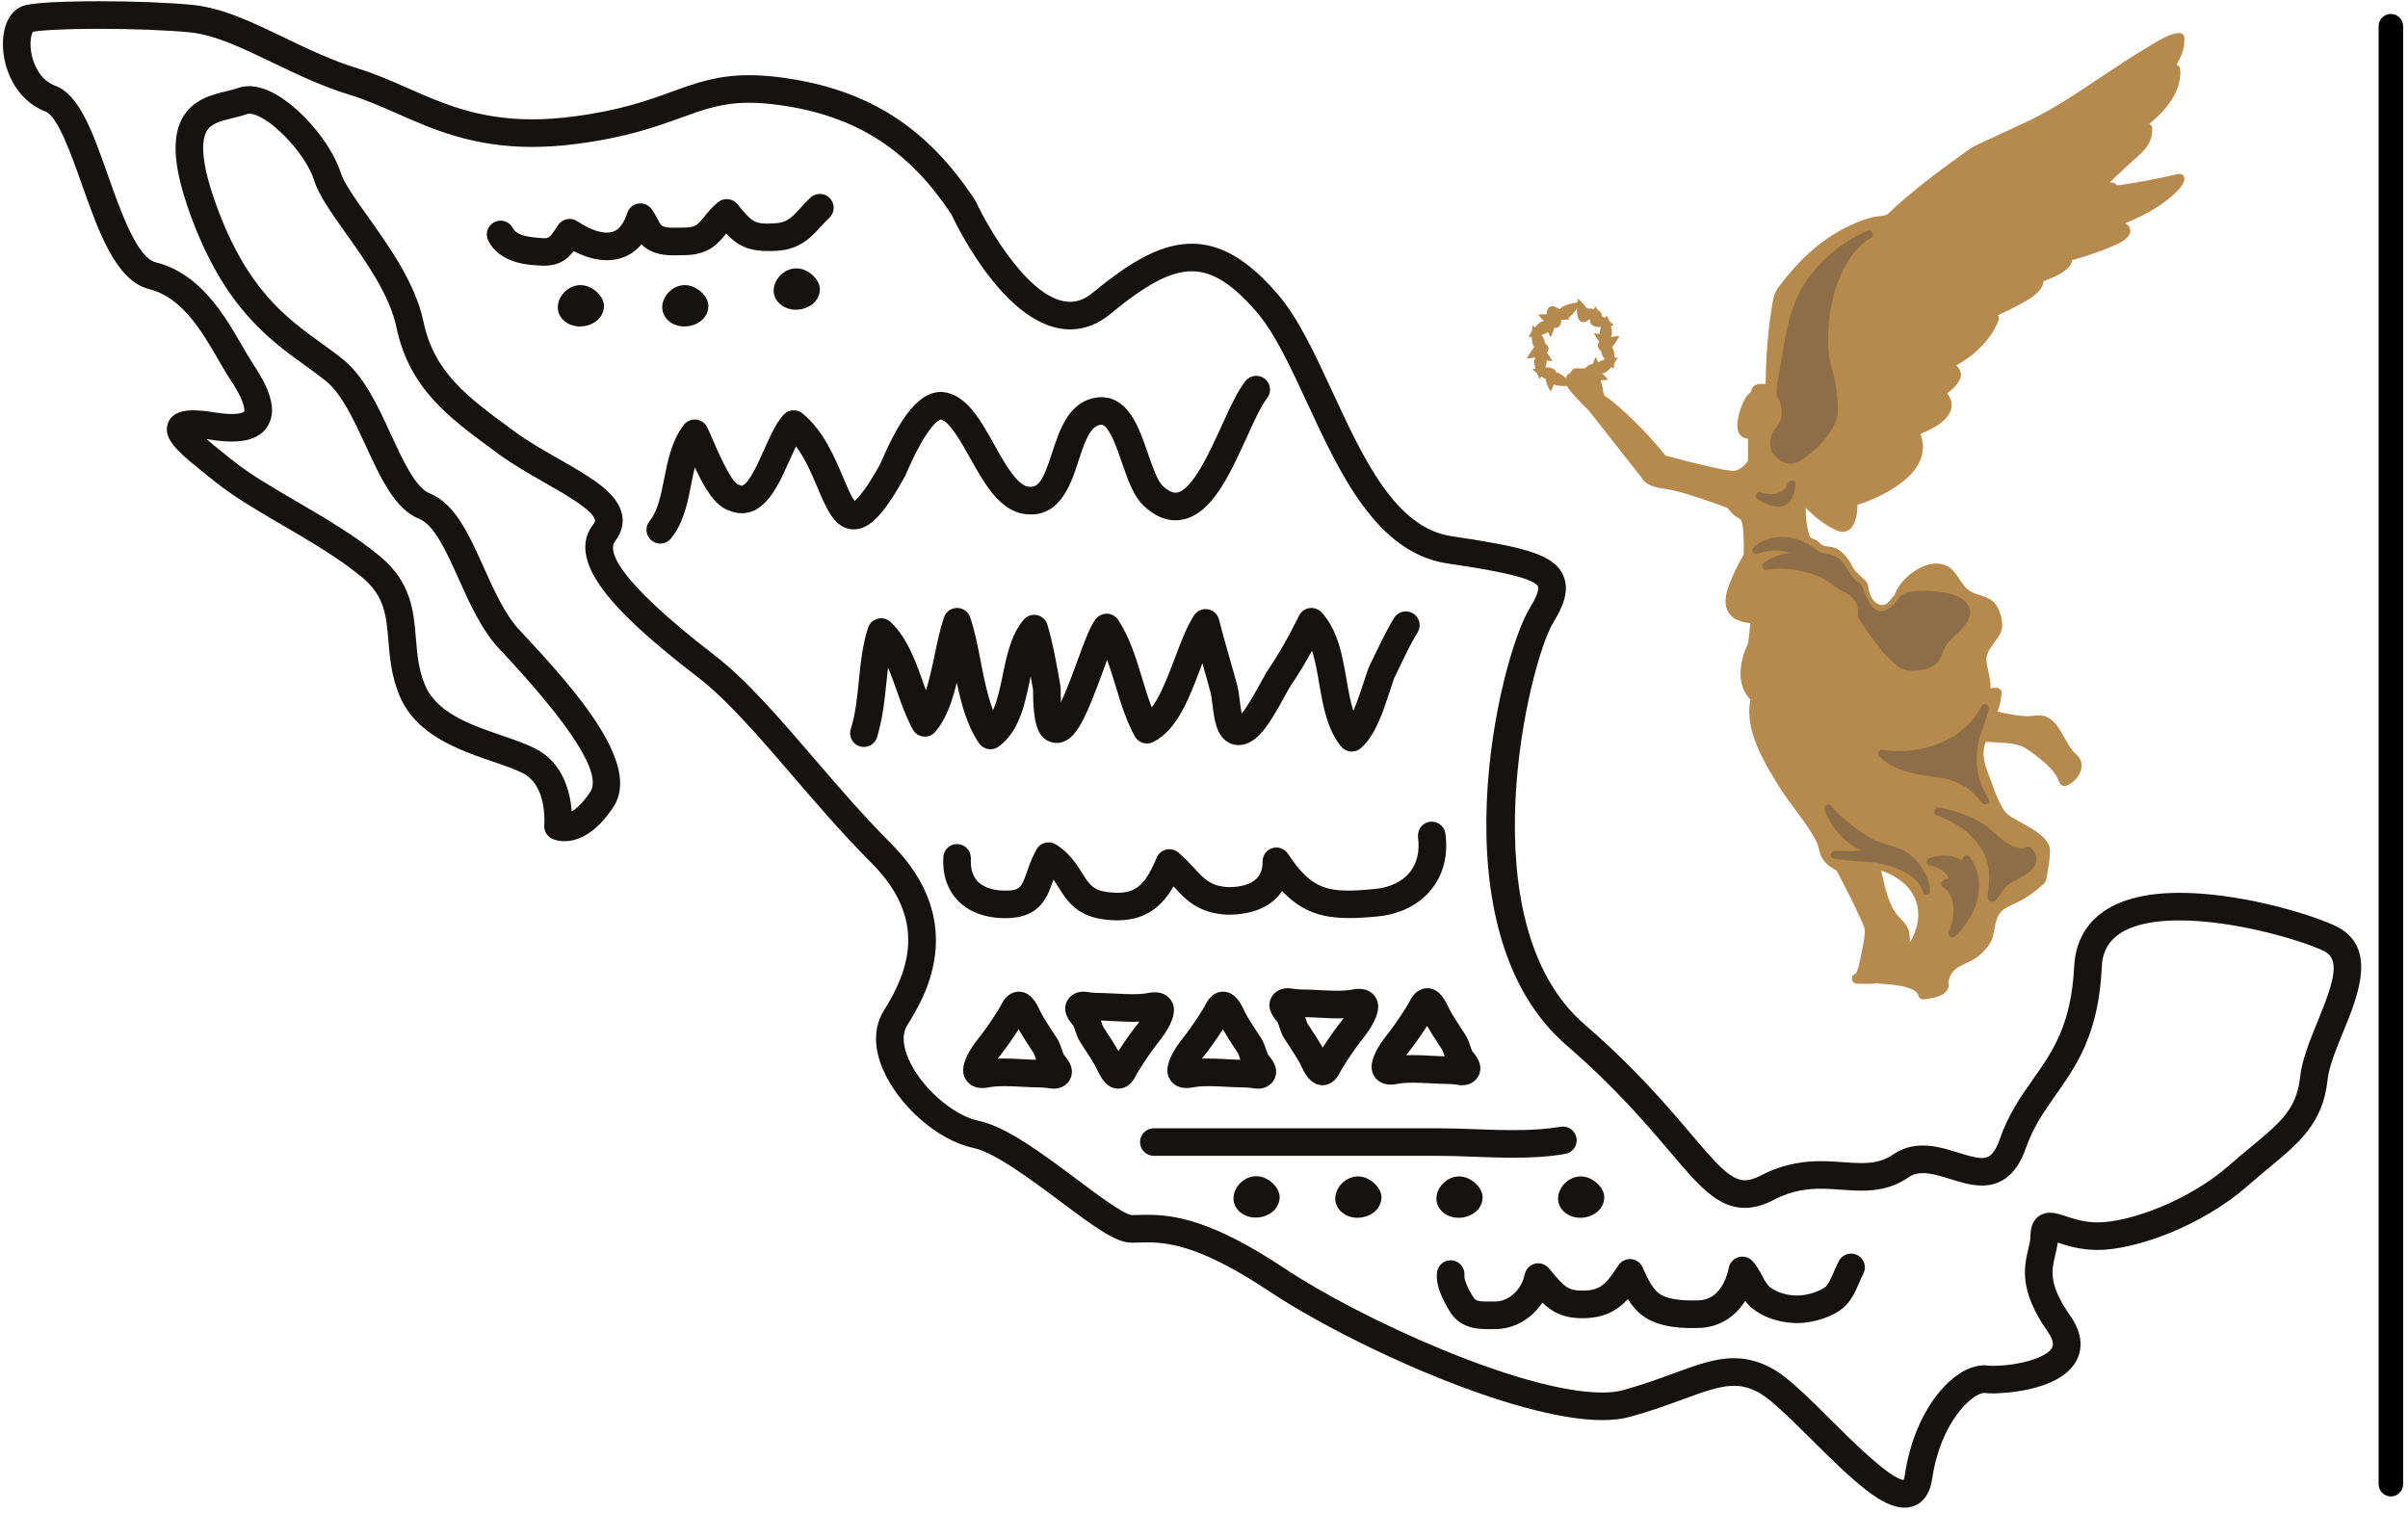 <svg xmlns="http://www.w3.org/2000/svg" xmlns:xlink="http://www.w3.org/1999/xlink" width="490" zoomAndPan="magnify" viewBox="0 0 367.5 231" height="308" preserveAspectRatio="xMidYMid meet" version="1.0"><defs><clipPath id="ccdad6cc85"><path d="M 0 0.184 L 361 0.184 L 361 230.121 L 0 230.121 Z M 0 0.184 " clip-rule="nonzero"/></clipPath><clipPath id="9ac94ebadf"><path d="M 239 5.027 L 333.383 5.027 L 333.383 152.547 L 239 152.547 Z M 239 5.027 " clip-rule="nonzero"/></clipPath><clipPath id="52cdd3bce9"><path d="M 233.027 56 L 238 56 L 238 59 L 233.027 59 Z M 233.027 56 " clip-rule="nonzero"/></clipPath><clipPath id="292e753715"><path d="M 233.027 52 L 237 52 L 237 55 L 233.027 55 Z M 233.027 52 " clip-rule="nonzero"/></clipPath><clipPath id="443d59a7dc"><path d="M 233.027 49 L 237 49 L 237 52 L 233.027 52 Z M 233.027 49 " clip-rule="nonzero"/></clipPath><clipPath id="3b75322918"><path d="M 233.027 49 L 236 49 L 236 54 L 233.027 54 Z M 233.027 49 " clip-rule="nonzero"/></clipPath><clipPath id="d4275b404b"><path d="M 363.016 2 L 366.758 2 L 366.758 229 L 363.016 229 Z M 363.016 2 " clip-rule="nonzero"/></clipPath></defs><g clip-path="url(#ccdad6cc85)"><path fill="#161211" d="M 353.703 155.93 C 352.523 158.801 351.309 161.773 351.031 164.398 C 350.512 169.273 348.055 171.309 343.594 175.008 C 342.547 175.871 341.426 176.801 340.242 177.848 C 334.121 183.238 325.043 186.578 320.141 186.578 C 318.109 186.578 316.539 186.055 315.281 185.641 C 314.359 185.336 313.629 185.098 312.863 185.098 C 312.367 185.098 309.879 185.266 309.879 188.684 C 309.879 189.273 309.727 189.918 309.547 190.664 C 308.922 193.297 308.062 196.902 312.484 203.215 C 313.242 204.297 313.48 205.129 313.188 205.688 C 312.336 207.328 307.773 208.469 304.219 208.469 C 303.867 208.469 303.562 208.453 303.324 208.426 C 303.148 208.41 302.969 208.398 302.789 208.398 C 298.137 208.398 292.176 215.109 290.715 225.098 C 290.652 225.52 290.57 225.77 290.512 225.902 C 288.398 225.645 282.777 220.059 279.387 216.691 C 276.141 213.457 273.07 210.406 270.801 209.074 C 268.777 207.887 266.758 207.309 264.625 207.309 C 261.723 207.309 258.945 208.332 255.434 209.621 C 253.211 210.438 250.691 211.363 247.676 212.195 C 246.82 212.43 245.762 212.551 244.523 212.551 C 232.309 212.551 207.645 201.32 196.035 193.594 C 185.223 186.391 179.406 185.422 175.141 185.422 C 174.641 185.422 174.176 185.43 173.73 185.445 C 173.363 185.453 173.012 185.465 172.699 185.465 C 171.484 185.348 167.34 182.25 164.312 179.984 C 159.039 176.039 153.586 171.965 149.344 171.07 C 145.375 170.234 140.461 165.875 138.617 161.543 C 138.004 160.102 137.48 158.055 138.469 156.477 C 140.871 152.633 148.195 140.934 135.945 128.703 C 131.82 124.578 127.945 120.07 124.199 115.711 C 118.941 109.594 113.973 103.812 109.059 100.02 C 93.457 87.977 92.848 83.945 93.875 82.609 C 95.109 81.008 95.133 79.508 94.938 78.531 C 94.262 75.168 90.07 72.781 85.223 70.016 C 82.941 68.715 80.582 67.371 78.629 65.934 L 77.863 65.371 C 71.367 60.602 66.238 56.832 64.617 49.059 C 63.41 43.273 59.398 37.633 56.172 33.098 C 54.262 30.414 52.457 27.879 51.969 26.289 C 50.406 21.223 43.395 13.152 38.039 13.152 C 37.414 13.152 36.816 13.254 36.262 13.453 C 35.785 13.629 35.184 13.77 34.547 13.926 C 32.359 14.449 29.367 15.168 27.789 18.105 C 26.133 21.184 26.539 25.855 29.07 32.809 C 34.188 46.863 41.039 51.797 46.543 55.766 C 47.676 56.582 48.746 57.355 49.738 58.152 C 52.172 60.133 54.039 64.18 55.848 68.09 C 58.133 73.047 60.297 77.73 63.996 79.207 C 66.297 80.125 68.164 84.281 69.973 88.301 C 71.707 92.168 73.508 96.168 76.211 99.055 L 76.34 99.188 C 87.285 110.848 91.906 118.145 90.082 120.879 C 88.93 122.602 87.957 123.438 87.254 123.836 C 87.035 120.973 85.977 116.398 81.656 114.238 C 80.141 113.484 78.363 112.871 76.48 112.227 C 71.883 110.645 66.672 108.852 64.867 104.57 C 63.863 102.191 63.676 99.895 63.477 97.469 C 63.129 93.246 62.77 88.883 57.973 84.895 C 54.23 81.777 49.625 79.086 45.172 76.484 C 41.555 74.367 38.137 72.375 35.703 70.426 L 34.766 69.68 C 33.773 68.895 32.523 67.898 31.496 67.012 C 31.719 67.043 31.953 67.078 32.199 67.117 C 33.379 67.305 34.453 67.398 35.383 67.398 C 38.18 67.398 40.059 66.535 40.973 64.828 C 42.141 62.652 41.43 59.762 38.734 55.727 C 38.18 54.891 37.582 53.859 36.949 52.77 C 34.262 48.117 30.574 41.742 23.777 40.043 C 20.918 39.328 18.449 32.348 16.465 26.734 C 14.137 20.156 12.125 14.473 8.441 13.09 C 5.918 12.148 5.086 9.504 4.848 8.414 C 4.441 6.562 4.777 5.227 5.023 4.855 C 6.18 4.621 9.66 4.395 15.113 4.395 C 20.309 4.395 25.625 4.605 28.988 4.938 C 32.805 5.32 37.012 7.344 41.469 9.492 C 45.203 11.289 49.066 13.148 53.41 14.484 C 55.863 15.238 58.156 16.25 60.582 17.32 C 65.996 19.715 72.137 22.426 81.207 22.426 C 83.375 22.426 85.672 22.27 88.027 21.961 C 95.672 20.965 100.285 19.293 103.992 17.945 C 107.48 16.684 110.23 15.684 114.328 15.684 C 115.746 15.684 117.266 15.801 118.969 16.039 C 130.562 17.645 138.66 22.801 145.211 32.75 C 146.328 35.121 153.852 50.277 163.316 50.277 C 165.516 50.277 167.605 49.473 169.527 47.871 C 174.988 43.344 178.688 41.41 181.887 41.41 C 185.031 41.41 188.086 43.328 191.789 47.625 C 194.566 50.852 196.965 56.039 199.508 61.527 C 204.465 72.242 210.086 84.379 220.871 85.996 C 225.777 86.734 233.992 87.965 234.723 89.523 C 234.801 89.691 234.938 90.414 233.469 92.812 C 228.738 100.543 218.828 142.043 239.074 159.547 C 246.516 165.977 251.316 171.629 254.82 175.758 C 259.219 180.941 262.125 184.363 266.285 184.363 C 267.684 184.363 269.133 183.965 270.707 183.141 C 273.594 181.637 276.07 181.441 277.902 181.441 C 278.961 181.441 280.02 181.52 281.035 181.59 C 282.035 181.664 283.07 181.734 284.094 181.734 C 286.059 181.734 288.656 181.504 291.312 179.68 C 291.934 179.25 292.617 179.055 293.453 179.055 C 294.715 179.055 296.184 179.512 297.613 179.953 C 299.191 180.445 300.828 180.957 302.457 180.957 C 305.605 180.957 307.855 179.055 309.16 175.301 C 310.297 172.016 311.965 169.648 313.73 167.141 C 316.941 162.578 320.266 157.855 320.766 147.691 C 320.848 145.91 321.113 140.488 332.664 140.488 C 340.602 140.488 350.375 143.219 354.484 145.066 C 357.156 146.27 356.441 149.254 353.703 155.93 Z M 356.215 141.227 C 351.641 139.172 341.312 136.277 332.664 136.277 C 319.121 136.277 316.758 143.301 316.555 147.488 C 316.113 156.434 313.281 160.461 310.281 164.719 C 308.426 167.355 306.508 170.078 305.176 173.922 C 304.199 176.746 303.109 176.746 302.457 176.746 C 301.469 176.746 300.203 176.352 298.863 175.934 C 297.219 175.422 295.355 174.844 293.453 174.844 C 291.77 174.844 290.246 175.301 288.926 176.211 C 287.562 177.145 286.16 177.527 284.094 177.527 C 283.223 177.527 282.305 177.461 281.336 177.395 C 280.238 177.316 279.113 177.234 277.902 177.234 C 275.77 177.234 272.504 177.461 268.762 179.41 C 267.797 179.91 266.988 180.152 266.285 180.152 C 264.074 180.152 261.805 177.477 258.035 173.039 C 254.441 168.805 249.52 163.008 241.836 156.363 C 223.789 140.766 233.34 101.102 237.062 95.008 C 238.434 92.777 239.672 90.168 238.539 87.742 C 237.016 84.48 232.176 83.438 221.492 81.836 C 212.957 80.555 208.066 69.984 203.332 59.762 C 200.664 53.996 198.145 48.551 194.984 44.883 C 190.469 39.641 186.309 37.199 181.887 37.199 C 177.617 37.199 173.117 39.426 166.836 44.633 C 165.672 45.602 164.523 46.07 163.316 46.07 C 157.363 46.07 150.941 35.07 148.969 30.832 L 148.82 30.57 C 141.527 19.434 132.5 13.664 119.551 11.867 C 117.648 11.605 115.941 11.477 114.328 11.477 C 109.488 11.477 106.277 12.641 102.555 13.992 C 98.859 15.332 94.668 16.852 87.484 17.789 C 85.309 18.07 83.195 18.215 81.207 18.215 C 73.027 18.215 67.566 15.805 62.285 13.473 C 59.855 12.398 57.34 11.289 54.648 10.461 C 50.609 9.219 46.891 7.43 43.297 5.699 C 38.5 3.391 33.965 1.207 29.406 0.75 C 25.859 0.398 20.52 0.188 15.113 0.188 C 12.473 0.188 6.09 0.246 3.855 0.805 C 1.891 1.293 0.621 3.277 0.461 6.105 C 0.227 10.238 2.383 15.32 6.961 17.031 C 8.805 17.723 10.934 23.742 12.488 28.137 C 15.051 35.379 17.699 42.863 22.758 44.125 C 27.816 45.391 30.859 50.648 33.301 54.875 C 33.969 56.027 34.598 57.113 35.227 58.062 C 37.664 61.711 37.266 62.832 37.262 62.836 C 37.258 62.844 36.902 63.191 35.383 63.191 C 34.676 63.191 33.828 63.113 32.867 62.961 C 31.449 62.734 30.324 62.625 29.426 62.625 C 27.367 62.625 26.086 63.301 25.621 64.629 C 24.754 67.098 27.379 69.188 32.137 72.973 L 33.07 73.715 C 35.742 75.852 39.289 77.922 43.043 80.117 C 47.348 82.633 51.801 85.234 55.273 88.129 C 58.715 90.988 58.961 94 59.277 97.812 C 59.484 100.34 59.719 103.203 60.984 106.207 C 63.52 112.219 69.945 114.43 75.109 116.207 C 76.855 116.805 78.508 117.371 79.773 118.004 C 83.578 119.906 83.07 125.859 83.066 125.91 C 82.977 126.781 83.438 127.609 84.219 128 C 84.895 128.34 89.129 129.891 93.586 123.215 C 97.836 116.848 88.5 105.988 79.414 96.309 L 79.289 96.176 C 77.062 93.805 75.41 90.129 73.816 86.578 C 71.57 81.578 69.445 76.852 65.562 75.297 C 63.422 74.445 61.516 70.316 59.672 66.328 C 57.664 61.977 55.59 57.484 52.395 54.887 C 51.312 54.012 50.191 53.207 49.012 52.352 C 43.711 48.531 37.703 44.207 33.031 31.371 C 30.496 24.41 30.801 21.398 31.5 20.098 C 32.141 18.906 33.449 18.52 35.531 18.016 C 36.254 17.844 37.004 17.664 37.699 17.41 C 37.793 17.379 37.906 17.359 38.039 17.359 C 40.82 17.359 46.652 23.348 47.938 27.523 C 48.629 29.762 50.531 32.438 52.734 35.539 C 55.734 39.75 59.465 44.992 60.492 49.918 C 62.441 59.27 68.43 63.668 75.367 68.762 L 76.129 69.324 C 78.281 70.906 80.746 72.312 83.133 73.672 C 86.246 75.445 90.508 77.875 90.805 79.363 C 90.82 79.434 90.859 79.625 90.535 80.043 C 85.863 86.105 95.441 94.828 106.484 103.352 C 111.059 106.883 115.887 112.504 121 118.453 C 124.801 122.875 128.727 127.441 132.965 131.676 C 141.719 140.422 138.594 148.332 134.895 154.246 C 133.352 156.711 133.297 159.805 134.738 163.191 C 137.133 168.805 143.164 174.074 148.477 175.191 C 151.805 175.891 157.34 180.031 161.785 183.355 C 167.34 187.508 170.348 189.672 172.672 189.672 C 173.051 189.672 173.438 189.664 173.848 189.652 C 174.254 189.641 174.684 189.629 175.141 189.629 C 178.773 189.629 183.82 190.516 193.703 197.094 C 206.031 205.305 231.332 216.758 244.523 216.758 C 246.141 216.758 247.578 216.59 248.797 216.25 C 251.98 215.375 254.59 214.414 256.887 213.57 C 260.008 212.426 262.473 211.52 264.625 211.52 C 266.008 211.52 267.289 211.895 268.664 212.703 C 270.473 213.766 273.496 216.77 276.414 219.672 C 282.953 226.172 287.176 230.121 290.656 230.121 C 291.734 230.121 294.305 229.688 294.887 225.703 C 296.148 217.066 300.996 212.613 302.855 212.613 C 303.246 212.656 303.703 212.68 304.219 212.68 C 304.629 212.68 314.328 212.617 316.926 207.633 C 317.664 206.215 318.094 203.879 315.934 200.801 C 312.598 196.039 313.109 193.902 313.648 191.641 C 313.801 191.008 313.953 190.359 314.035 189.664 C 315.418 190.121 317.48 190.785 320.141 190.785 C 325.934 190.785 336.082 187.125 343.031 181 C 344.18 179.988 345.27 179.086 346.285 178.246 C 350.887 174.434 354.531 171.418 355.223 164.836 C 355.434 162.809 356.535 160.125 357.602 157.527 C 359.895 151.941 363.031 144.293 356.215 141.227 " fill-opacity="1" fill-rule="nonzero"/></g><path fill="#161211" d="M 138.078 72.762 L 138.172 72.57 C 138.258 72.371 138.34 72.195 138.422 72.008 C 141.559 64.863 143.27 64.113 143.566 64.035 C 144.887 64.285 146.652 67.406 147.969 69.762 L 148.031 69.875 C 150.105 73.582 152.25 77.414 155.711 78.336 L 155.84 78.367 C 161.617 79.523 163.402 74.035 164.578 70.406 C 165.258 68.32 165.953 66.18 167 65.281 C 167.168 65.141 167.344 65.02 167.531 64.945 C 168.055 64.75 168.258 64.848 168.344 64.887 L 168.426 64.945 C 169.48 65.57 170.477 68.438 171.203 70.559 C 172.094 73.152 172.934 75.598 174.465 77.125 C 176.402 78.973 178.422 79.707 180.465 79.312 C 184.949 78.445 187.66 72.488 190.285 66.73 C 191.406 64.258 192.469 61.93 193.379 60.766 C 194.102 59.852 193.941 58.531 193.027 57.812 C 192.109 57.094 190.785 57.254 190.066 58.168 C 189.629 58.727 189.207 59.398 188.781 60.16 C 188.023 61.523 187.273 63.172 186.445 64.988 C 184.68 68.863 182.016 74.727 179.664 75.18 C 179.035 75.305 178.266 74.93 177.41 74.117 C 176.605 73.309 175.852 71.125 175.188 69.191 C 174.547 67.32 173.879 65.426 172.961 63.883 C 172.227 62.652 171.336 61.641 170.141 61.078 C 169.273 60.668 167.859 60.324 166.008 61.023 C 163.613 61.977 162.355 64.203 161.438 66.594 C 161.117 67.426 160.84 68.281 160.57 69.105 C 159.109 73.613 158.41 74.559 156.738 74.254 C 155.211 73.797 153.652 71.262 152.238 68.758 C 152.059 68.445 151.887 68.133 151.715 67.82 C 149.586 64.016 147.387 60.082 143.762 59.824 L 143.609 59.82 C 139.625 59.82 136.688 65.363 134.34 70.816 C 133.789 71.809 133.305 72.629 132.875 73.312 C 131.566 75.391 130.801 76.168 130.422 76.453 C 130.082 76.012 129.648 75.102 129.238 74.168 C 129.039 73.719 128.848 73.266 128.676 72.855 C 127.324 69.668 125.648 65.699 122.469 63.098 C 121.594 62.383 120.309 62.484 119.559 63.328 C 118.398 64.633 117.52 66.605 116.59 68.691 C 115.699 70.691 114.352 73.719 113.301 74.113 C 113.25 74.133 113.152 74.168 112.887 74.043 C 112.789 74 112.73 73.977 112.629 73.945 C 111.484 73.395 109.457 68.688 108.793 67.141 C 108.445 66.336 108.148 65.652 107.918 65.191 C 107.59 64.539 106.949 64.102 106.223 64.035 C 105.5 63.977 104.785 64.289 104.348 64.867 C 102.488 67.344 101.906 70.305 101.344 73.168 C 100.852 75.652 100.391 77.996 99.133 79.531 C 98.395 80.434 98.531 81.758 99.43 82.492 C 99.824 82.812 100.293 82.973 100.762 82.973 C 101.375 82.973 101.98 82.707 102.395 82.199 C 102.914 81.566 103.328 80.887 103.676 80.18 C 104.629 78.25 105.062 76.09 105.477 73.977 C 105.656 73.07 105.832 72.18 106.043 71.332 C 107.582 74.641 109.164 77.219 111.254 77.926 C 111.531 78.043 111.809 78.133 112.09 78.199 C 113.004 78.422 113.918 78.379 114.785 78.051 C 115.281 77.867 115.727 77.578 116.148 77.246 C 118.023 75.777 119.254 73.062 120.441 70.402 C 120.785 69.629 121.137 68.844 121.484 68.137 C 122.895 70.004 123.887 72.355 124.793 74.496 C 124.883 74.715 124.977 74.934 125.07 75.148 C 126.355 78.164 127.578 80.66 130.125 80.797 C 132.586 80.902 134.762 78.754 138.078 72.762 " fill-opacity="1" fill-rule="nonzero"/><path fill="#161211" d="M 160.723 134.41 L 160.777 134.258 C 161.051 134.641 161.305 135.043 161.57 135.469 C 162.824 137.488 164.391 139.996 169.039 140.398 C 169.551 140.449 170.039 140.477 170.508 140.477 C 174.969 140.477 177.418 138.227 179.094 135.289 L 179.176 135.379 C 180.988 137.348 182.859 139.383 187.309 139.617 L 187.422 139.617 C 191.297 139.617 194.152 138.32 195.668 135.996 C 199.555 140.113 203.586 140.539 210.273 139.875 C 213.699 139.547 216.617 138.07 218.488 135.711 C 220.309 133.418 221.035 130.488 220.59 127.234 C 220.434 126.082 219.371 125.277 218.219 125.434 C 217.129 125.582 216.359 126.539 216.406 127.617 L 216.414 127.801 C 216.699 129.895 216.273 131.723 215.188 133.098 C 214.035 134.547 212.148 135.465 209.863 135.684 C 202.582 136.414 200.258 135.852 196.551 130.297 C 196.035 129.523 195.074 129.18 194.188 129.449 C 193.297 129.719 192.691 130.535 192.691 131.465 C 192.691 132.438 192.691 135.391 187.477 135.41 C 184.785 135.254 183.84 134.227 182.277 132.531 C 181.594 131.785 180.816 130.945 179.816 130.109 C 179.301 129.684 178.609 129.527 177.961 129.684 C 177.309 129.844 176.773 130.305 176.516 130.926 C 174.676 135.387 173.098 136.57 169.43 136.207 C 166.852 135.984 166.246 135.012 165.145 133.246 C 164.555 132.297 163.852 131.184 162.762 130.152 C 162.301 129.711 161.773 129.281 161.145 128.891 C 160.66 128.586 160.07 128.492 159.516 128.633 C 158.957 128.773 158.484 129.133 158.199 129.633 C 158.055 129.883 157.93 130.137 157.805 130.383 C 157.344 131.32 157.027 132.215 156.746 133.023 C 155.922 135.379 155.727 135.938 153.445 135.938 C 152.121 135.938 150.309 135.688 149.191 134.508 C 148.434 133.707 148.09 132.547 148.172 131.055 L 148.164 130.84 C 148.113 129.773 147.273 128.898 146.184 128.836 C 145.031 128.77 144.031 129.66 143.965 130.82 C 143.816 133.473 144.566 135.75 146.129 137.398 C 147.828 139.195 150.359 140.145 153.445 140.145 C 158.719 140.145 159.828 136.965 160.723 134.41 " fill-opacity="1" fill-rule="nonzero"/><path fill="#161211" d="M 225.016 176.562 C 226.984 176.633 228.988 176.707 230.984 176.707 C 233.656 176.707 236.316 176.574 238.883 176.129 C 240.031 175.93 240.797 174.84 240.598 173.695 C 240.398 172.547 239.309 171.785 238.16 171.98 C 234.109 172.684 229.562 172.52 225.168 172.355 C 223.309 172.285 221.387 172.215 219.555 172.215 L 176.094 172.215 C 174.934 172.215 173.988 173.156 173.988 174.316 C 173.988 175.48 174.934 176.422 176.094 176.422 L 219.555 176.422 C 221.309 176.422 223.109 176.488 225.016 176.562 " fill-opacity="1" fill-rule="nonzero"/><path fill="#161211" d="M 193.32 179.945 C 189.797 178.09 186.293 182.961 189.531 185.219 C 191.629 186.684 195.305 185.477 195.301 182.676 L 195.301 182.637 C 195.258 181.516 194.262 180.445 193.32 179.945 " fill-opacity="1" fill-rule="nonzero"/><path fill="#161211" d="M 208.855 179.98 C 205.332 178.121 201.824 182.992 205.066 185.25 C 207.16 186.715 210.836 185.508 210.836 182.707 L 210.836 182.668 C 210.793 181.547 209.797 180.473 208.855 179.98 " fill-opacity="1" fill-rule="nonzero"/><path fill="#161211" d="M 220.5 185.25 C 222.598 186.715 226.277 185.508 226.273 182.707 L 226.273 182.668 C 226.23 181.547 225.234 180.473 224.293 179.98 C 220.77 178.121 217.262 182.992 220.5 185.25 " fill-opacity="1" fill-rule="nonzero"/><path fill="#161211" d="M 239.07 185.25 C 241.168 186.715 244.844 185.508 244.84 182.707 L 244.84 182.668 C 244.801 181.547 243.801 180.473 242.859 179.98 C 239.34 178.121 235.832 182.992 239.07 185.25 " fill-opacity="1" fill-rule="nonzero"/><path fill="#161211" d="M 103.902 38.957 C 104.18 38.949 104.453 38.938 104.789 38.938 C 108.266 38.816 109.66 37.086 110.777 35.699 L 110.832 35.629 C 112.785 37.707 114.488 38.527 118.707 38.273 C 122.141 38.012 123.793 36.203 125.25 34.609 C 125.668 34.156 126.094 33.684 126.574 33.238 C 127.422 32.441 127.461 31.105 126.664 30.262 C 125.867 29.414 124.531 29.371 123.684 30.172 C 123.09 30.73 122.586 31.281 122.137 31.773 L 121.957 31.969 C 120.793 33.238 120.066 33.949 118.418 34.074 C 115.816 34.23 115.141 34.113 113.805 32.652 C 113.445 32.258 113.039 31.766 112.531 31.152 C 112.172 30.723 111.66 30.449 111.102 30.398 C 110.539 30.348 109.988 30.52 109.555 30.879 C 108.641 31.641 108.004 32.426 107.496 33.059 L 107.391 33.188 C 106.523 34.262 106.133 34.68 104.715 34.73 C 104.414 34.73 104.102 34.738 103.781 34.746 C 102.793 34.777 101.562 34.812 101.051 34.453 L 100.961 34.391 C 100.848 34.316 100.68 34.043 100.523 33.762 C 100.434 33.602 100.348 33.438 100.281 33.305 C 100.016 32.801 99.746 32.273 99.355 31.805 C 98.859 31.211 98.082 30.938 97.324 31.086 C 96.566 31.238 95.953 31.789 95.723 32.527 C 95.508 33.223 95.234 33.781 94.926 34.23 C 94.543 34.789 94.102 35.184 93.586 35.363 C 92.609 35.699 91.199 35.445 89.648 34.676 C 89.148 34.426 88.637 34.129 88.117 33.773 C 87.16 33.129 85.855 33.371 85.199 34.328 L 84.809 34.902 L 84.684 35.09 C 83.777 36.426 83.707 36.438 82.328 36.312 C 80.742 36.215 79.672 35.973 79 35.562 C 78.668 35.363 78.43 35.129 78.285 34.84 C 77.766 33.801 76.496 33.379 75.457 33.898 C 74.418 34.418 73.996 35.684 74.516 36.723 C 76.23 40.148 80.469 40.414 82.004 40.508 C 82.34 40.539 82.66 40.555 82.957 40.555 C 85.398 40.555 86.598 39.57 87.547 38.332 C 90.242 39.727 92.832 40.086 94.977 39.332 C 95.871 39.023 96.938 38.426 97.902 37.293 C 98.129 37.527 98.383 37.742 98.676 37.93 C 100.324 39.055 102.305 39 103.902 38.957 " fill-opacity="1" fill-rule="nonzero"/><path fill="#161211" d="M 90.203 43.934 C 86.68 42.074 83.172 46.945 86.41 49.207 C 88.512 50.668 92.184 49.461 92.184 46.66 L 92.18 46.621 C 92.141 45.5 91.141 44.43 90.203 43.934 " fill-opacity="1" fill-rule="nonzero"/><path fill="#161211" d="M 106.137 43.934 C 102.613 42.074 99.109 46.945 102.348 49.207 C 104.445 50.668 108.121 49.461 108.117 46.66 L 108.117 46.621 C 108.074 45.5 107.078 44.43 106.137 43.934 " fill-opacity="1" fill-rule="nonzero"/><path fill="#161211" d="M 123.148 41.379 C 119.625 39.523 116.121 44.391 119.355 46.648 C 121.457 48.113 125.133 46.906 125.129 44.105 L 125.129 44.066 C 125.086 42.945 124.09 41.875 123.148 41.379 " fill-opacity="1" fill-rule="nonzero"/><path fill="#161211" d="M 146.023 104.191 C 146.355 105.781 146.734 107.352 147.227 108.84 C 147.781 110.512 148.477 112.082 149.43 113.461 C 149.754 113.926 150.25 114.242 150.812 114.336 C 151.367 114.434 151.945 114.293 152.406 113.961 C 154.691 112.289 155.758 109.684 156.453 107.004 C 156.723 105.98 156.938 104.953 157.145 103.957 C 157.195 103.707 157.246 103.457 157.297 103.211 C 157.391 103.73 157.48 104.246 157.57 104.762 L 157.66 105.254 C 157.66 105.789 157.668 106.289 157.684 106.758 C 157.793 109.926 158.238 111.605 159.207 112.57 C 159.965 113.281 160.953 113.551 161.922 113.324 C 164.043 112.816 165.379 110.281 167.449 104.812 C 167.727 104.086 168.012 103.316 168.316 102.488 C 168.52 101.934 168.742 101.328 168.969 100.723 C 169.387 101.855 169.758 103.051 170.129 104.277 C 170.176 104.426 170.219 104.57 170.266 104.719 C 171.055 107.32 171.871 110.012 173.199 112.406 C 173.75 113.391 174.977 113.77 175.984 113.266 C 179.652 111.434 181.473 106.621 183.23 101.969 C 183.273 101.859 183.312 101.75 183.355 101.641 C 183.402 101.512 183.453 101.379 183.504 101.246 L 183.559 101.438 L 183.602 101.594 C 184.004 102.996 184.402 104.387 184.766 105.754 C 184.867 106.156 184.945 106.797 185.031 107.477 C 185.316 109.762 185.609 112.129 187.316 113.23 C 188.121 113.746 189.094 113.867 190.062 113.57 C 192.293 112.883 193.922 110.18 195.973 106.441 C 196.469 105.535 196.98 104.602 197.25 104.258 L 197.34 104.133 C 198.43 102.5 199.375 100.887 200.23 99.32 C 200.727 100.816 201.023 102.555 201.332 104.348 C 201.922 107.766 202.527 111.297 204.66 113.934 C 205.016 114.371 205.535 114.652 206.102 114.707 L 206.297 114.715 C 206.797 114.715 207.277 114.539 207.66 114.215 C 209.883 112.336 211.125 108.531 212.117 105.473 C 212.359 104.73 212.582 104.039 212.801 103.453 C 213.141 102.77 213.469 102.082 213.793 101.406 C 214.625 99.68 215.406 98.055 216.348 96.527 C 216.957 95.535 216.648 94.238 215.656 93.629 C 214.664 93.02 213.367 93.328 212.758 94.32 C 212.426 94.863 212.113 95.41 211.812 95.969 C 211.16 97.172 210.57 98.391 209.996 99.586 C 209.664 100.277 209.328 100.973 208.98 101.672 L 208.891 101.875 C 208.645 102.531 208.387 103.32 208.109 104.172 C 207.691 105.449 207.156 107.102 206.539 108.492 C 206.07 107.043 205.785 105.367 205.488 103.637 C 205.129 101.562 204.754 99.453 204.051 97.516 C 203.512 96.035 202.789 94.648 201.703 93.473 C 201.234 92.965 200.547 92.723 199.859 92.812 C 199.172 92.906 198.578 93.336 198.27 93.953 C 197.422 95.648 196.492 97.43 195.43 99.234 C 194.938 100.066 194.43 100.902 193.871 101.738 C 193.406 102.355 192.906 103.27 192.277 104.418 C 191.672 105.52 190.434 107.781 189.504 108.91 C 189.375 108.273 189.277 107.48 189.211 106.957 C 189.109 106.148 189.016 105.383 188.844 104.707 C 188.5 103.398 188.125 102.086 187.746 100.766 C 187.699 100.602 187.656 100.441 187.609 100.277 C 187.078 98.418 186.527 96.5 186.043 94.559 C 185.84 93.746 185.168 93.129 184.336 92.996 C 183.508 92.859 182.676 93.23 182.223 93.934 C 181.098 95.691 180.219 98.02 179.289 100.484 C 179.023 101.184 178.75 101.902 178.469 102.613 C 177.672 104.641 176.793 106.609 175.777 107.973 C 175.23 106.57 174.773 105.059 174.301 103.496 L 174.285 103.449 C 173.367 100.426 172.418 97.305 170.66 94.621 C 170.289 94.055 169.668 93.699 168.988 93.668 C 168.305 93.656 167.66 93.941 167.238 94.473 C 166.398 95.539 165.598 97.664 164.359 101.039 C 163.887 102.332 163.215 104.16 162.535 105.789 C 162.328 106.285 162.121 106.766 161.922 107.199 C 161.902 106.832 161.891 106.395 161.883 105.922 C 161.879 105.648 161.871 105.379 161.871 105.07 C 161.871 104.945 161.863 104.824 161.84 104.703 L 161.723 104.031 C 161.219 101.176 160.703 98.227 159.855 95.355 C 159.637 94.609 159.023 94.047 158.262 93.887 C 157.496 93.73 156.715 94.004 156.215 94.602 C 154.289 96.91 153.641 100.062 153.016 103.109 C 152.656 104.867 152.293 106.551 151.734 107.945 C 151.668 108.102 151.617 108.273 151.547 108.418 C 151.496 108.289 151.457 108.145 151.41 108.008 C 150.637 105.855 150.137 103.348 149.66 100.883 C 149.195 98.484 148.754 96.219 148.059 94.211 C 147.77 93.363 146.969 92.793 146.07 92.793 C 145.172 92.793 144.371 93.359 144.078 94.207 C 143.488 95.91 143.082 97.859 142.648 99.922 C 142.27 101.734 141.863 103.68 141.316 105.379 C 141.191 105.031 141.066 104.676 140.938 104.316 C 139.73 100.902 138.484 97.371 135.93 94.949 C 135.402 94.449 134.66 94.258 133.957 94.438 C 133.258 94.613 132.695 95.141 132.473 95.832 C 131.613 98.496 131.336 101.285 131.066 103.98 C 130.805 106.574 130.562 109.02 129.84 111.262 C 129.484 112.371 130.094 113.555 131.199 113.914 C 132.309 114.266 133.496 113.66 133.852 112.551 C 133.969 112.188 134.051 111.82 134.148 111.449 C 134.762 109.121 135.027 106.727 135.258 104.402 C 135.344 103.559 135.426 102.734 135.523 101.922 C 136.051 103.129 136.512 104.434 136.965 105.715 C 137.539 107.348 138.145 109.016 138.879 110.508 C 139.023 110.797 139.164 111.09 139.316 111.363 C 139.656 111.965 140.266 112.359 140.953 112.426 C 141.641 112.488 142.312 112.215 142.758 111.691 C 143.324 111.023 143.801 110.266 144.215 109.441 C 145.008 107.871 145.566 106.07 146.023 104.191 " fill-opacity="1" fill-rule="nonzero"/><path fill="#161211" d="M 220.113 160.25 C 220.176 160.367 220.309 160.754 220.398 161.008 L 220.477 161.23 L 220.457 161.23 L 220.105 161.223 C 219.496 161.207 218.883 161.172 218.27 161.141 C 217.402 161.09 216.508 161.043 215.598 161.043 C 215.254 161.043 214.922 161.047 214.605 161.062 C 214.691 160.941 214.777 160.824 214.863 160.719 C 215.777 159.57 216.668 158.328 217.586 156.914 C 217.656 156.805 217.727 156.695 217.801 156.586 C 218.371 157.578 218.984 158.523 219.582 159.438 Z M 217.82 150.836 C 217.562 150.836 217.301 150.879 217.055 150.957 C 215.902 151.34 215.383 152.355 215.07 152.961 L 214.973 153.145 C 214.676 153.641 214.371 154.133 214.055 154.617 C 213.207 155.918 212.391 157.059 211.566 158.098 C 210.582 159.336 208.988 161.68 209.395 163.461 C 209.617 164.426 210.496 165.547 212.242 165.547 C 212.742 165.547 213.207 165.457 213.512 165.398 L 213.656 165.375 C 214.84 165.199 216.402 165.25 218.035 165.34 C 218.695 165.379 219.352 165.414 220.008 165.43 L 220.379 165.438 C 220.957 165.449 221.504 165.457 222.016 165.516 L 222.184 165.543 C 222.43 165.586 222.773 165.645 223.152 165.645 C 223.676 165.645 224.152 165.531 224.574 165.301 C 225.113 165.012 225.516 164.566 225.742 164.012 C 226.379 162.43 225.219 161.078 224.723 160.504 L 224.699 160.473 C 224.613 160.301 224.469 159.887 224.383 159.633 C 224.176 159.035 223.98 158.469 223.676 158 L 223.113 157.137 C 222.453 156.121 221.824 155.168 221.273 154.172 C 221.246 154.117 221.203 154.031 221.156 153.93 C 220.57 152.699 219.68 150.836 217.82 150.836 " fill-opacity="1" fill-rule="nonzero"/><path fill="#161211" d="M 158.121 161.754 L 157.77 161.746 C 157.16 161.734 156.547 161.699 155.934 161.664 C 155.066 161.613 154.172 161.566 153.262 161.566 C 152.918 161.566 152.586 161.574 152.266 161.586 C 152.355 161.469 152.441 161.352 152.527 161.246 C 153.438 160.098 154.328 158.855 155.25 157.441 C 155.32 157.332 155.391 157.223 155.461 157.113 C 156.031 158.105 156.648 159.047 157.246 159.961 L 157.777 160.773 C 157.84 160.895 157.973 161.281 158.062 161.535 L 158.137 161.758 Z M 162.359 161 C 162.277 160.828 162.133 160.414 162.043 160.16 C 161.84 159.562 161.641 158.996 161.34 158.527 L 160.773 157.664 C 160.113 156.648 159.488 155.691 158.938 154.699 C 158.906 154.641 158.867 154.559 158.82 154.457 C 158.234 153.223 157.344 151.363 155.48 151.363 C 155.223 151.363 154.965 151.402 154.715 151.484 C 153.566 151.867 153.043 152.879 152.734 153.484 L 152.637 153.672 C 152.34 154.168 152.035 154.66 151.719 155.145 C 150.871 156.445 150.055 157.586 149.227 158.625 C 148.242 159.863 146.652 162.207 147.059 163.988 C 147.281 164.949 148.156 166.07 149.906 166.07 C 150.406 166.07 150.871 165.984 151.176 165.926 L 151.32 165.898 C 152.5 165.727 154.062 165.773 155.699 165.867 C 156.359 165.906 157.016 165.938 157.672 165.957 L 158.043 165.965 C 158.621 165.977 159.168 165.984 159.68 166.043 L 159.844 166.07 C 160.094 166.113 160.434 166.168 160.812 166.168 C 161.34 166.168 161.816 166.055 162.238 165.828 C 162.777 165.535 163.18 165.094 163.402 164.539 C 164.039 162.957 162.883 161.605 162.387 161.031 L 162.359 161 " fill-opacity="1" fill-rule="nonzero"/><path fill="#161211" d="M 189.289 161.754 L 188.938 161.746 C 188.328 161.734 187.715 161.699 187.102 161.664 C 186.234 161.613 185.34 161.566 184.43 161.566 C 184.086 161.566 183.754 161.574 183.438 161.586 C 183.523 161.469 183.609 161.352 183.691 161.246 C 184.609 160.098 185.5 158.855 186.418 157.441 C 186.488 157.332 186.559 157.223 186.629 157.113 C 187.199 158.105 187.816 159.047 188.414 159.961 L 188.941 160.773 C 189.008 160.895 189.141 161.281 189.23 161.535 L 189.309 161.758 Z M 193.531 161 C 193.445 160.828 193.301 160.414 193.215 160.16 C 193.008 159.562 192.809 158.996 192.508 158.527 L 191.945 157.664 C 191.285 156.648 190.656 155.691 190.105 154.699 C 190.074 154.641 190.035 154.559 189.988 154.457 C 189.402 153.223 188.512 151.363 186.652 151.363 C 186.391 151.363 186.133 151.402 185.887 151.484 C 184.734 151.867 184.211 152.879 183.902 153.484 L 183.805 153.672 C 183.508 154.168 183.203 154.66 182.887 155.145 C 182.039 156.445 181.223 157.586 180.398 158.625 C 179.414 159.863 177.82 162.207 178.227 163.988 C 178.449 164.949 179.324 166.07 181.074 166.07 C 181.574 166.07 182.039 165.984 182.344 165.926 L 182.488 165.898 C 183.672 165.727 185.234 165.773 186.867 165.867 C 187.527 165.906 188.184 165.938 188.84 165.957 L 189.211 165.965 C 189.789 165.977 190.336 165.984 190.848 166.043 L 191.016 166.07 C 191.262 166.113 191.605 166.168 191.98 166.168 C 192.508 166.168 192.984 166.055 193.406 165.828 C 193.945 165.535 194.348 165.094 194.574 164.539 C 195.211 162.957 194.051 161.605 193.555 161.031 L 193.531 161 " fill-opacity="1" fill-rule="nonzero"/><path fill="#161211" d="M 199.215 155.254 L 199.559 155.262 C 200.168 155.273 200.785 155.309 201.402 155.344 C 202.598 155.41 203.906 155.477 205.059 155.418 C 204.973 155.539 204.883 155.656 204.801 155.766 C 203.891 156.902 203 158.148 202.078 159.566 C 202.004 159.676 201.934 159.785 201.867 159.895 C 201.293 158.898 200.676 157.953 200.07 157.035 L 199.551 156.234 C 199.484 156.113 199.352 155.727 199.266 155.473 L 199.188 155.25 Z M 194.965 156.008 C 195.051 156.18 195.195 156.59 195.281 156.848 C 195.488 157.445 195.684 158.012 195.988 158.48 L 196.547 159.336 C 197.207 160.352 197.84 161.312 198.391 162.309 C 198.418 162.363 198.461 162.449 198.508 162.551 C 199.094 163.781 199.984 165.645 201.844 165.645 C 202.105 165.645 202.359 165.605 202.609 165.52 C 203.762 165.141 204.281 164.129 204.594 163.52 L 204.691 163.34 C 204.988 162.84 205.293 162.348 205.609 161.863 C 206.461 160.555 207.277 159.418 208.098 158.383 C 209.082 157.148 210.676 154.809 210.266 153.02 C 210.047 152.059 209.172 150.934 207.422 150.934 C 206.922 150.934 206.457 151.023 206.148 151.082 L 206.008 151.109 C 204.828 151.281 203.27 151.23 201.637 151.141 C 200.977 151.102 200.312 151.066 199.656 151.051 L 199.297 151.043 C 198.715 151.031 198.164 151.023 197.656 150.965 L 197.488 150.938 C 197.234 150.895 196.895 150.836 196.516 150.836 C 195.992 150.836 195.512 150.949 195.086 151.18 C 194.551 151.473 194.148 151.914 193.926 152.465 C 193.285 154.051 194.445 155.402 194.941 155.98 L 194.965 156.008 " fill-opacity="1" fill-rule="nonzero"/><path fill="#161211" d="M 173.633 156.289 C 172.723 157.43 171.832 158.672 170.91 160.094 C 170.836 160.203 170.766 160.312 170.695 160.422 C 170.125 159.426 169.508 158.477 168.906 157.562 L 168.383 156.758 C 168.32 156.641 168.184 156.254 168.094 155.996 L 168.02 155.777 L 168.051 155.777 L 168.391 155.785 C 169 155.801 169.617 155.832 170.234 155.871 C 171.43 155.934 172.738 156 173.891 155.941 C 173.805 156.066 173.719 156.184 173.633 156.289 Z M 176.93 158.91 C 177.914 157.676 179.504 155.332 179.098 153.547 C 178.879 152.582 178.004 151.461 176.254 151.461 C 175.754 151.461 175.289 151.551 174.98 151.605 L 174.84 151.633 C 173.66 151.809 172.098 151.758 170.469 151.664 C 169.805 151.629 169.145 151.594 168.488 151.578 L 168.129 151.57 C 167.547 151.559 166.992 151.547 166.484 151.492 L 166.32 151.465 C 166.07 151.422 165.727 151.363 165.348 151.363 C 164.82 151.363 164.344 151.477 163.918 151.707 C 163.379 151.996 162.977 152.441 162.754 152.992 C 162.117 154.578 163.281 155.93 163.773 156.508 L 163.797 156.535 C 163.883 156.707 164.023 157.117 164.113 157.371 C 164.32 157.969 164.516 158.535 164.82 159.004 L 165.379 159.863 C 166.043 160.879 166.668 161.836 167.223 162.836 C 167.25 162.891 167.293 162.977 167.34 163.078 C 167.926 164.309 168.816 166.168 170.676 166.172 C 170.938 166.172 171.191 166.129 171.441 166.047 C 172.594 165.668 173.113 164.652 173.426 164.047 L 173.52 163.863 C 173.82 163.367 174.125 162.875 174.441 162.391 C 175.293 161.082 176.109 159.945 176.93 158.91 " fill-opacity="1" fill-rule="nonzero"/><path fill="#161211" d="M 283.5 191.59 C 282.473 191.039 281.199 191.43 280.648 192.457 C 280.473 192.785 280.312 193.133 280.156 193.484 C 280.074 193.668 279.996 193.852 279.918 194.031 C 279.527 194.941 279.082 195.969 278.633 196.387 C 277.844 197.059 276.074 197.652 274.621 197.734 C 272.941 197.812 271.164 197.309 270.102 196.434 C 269.656 196.078 269.328 195.457 268.945 194.746 C 268.766 194.406 268.57 194.043 268.348 193.684 C 268.098 193.273 267.812 192.863 267.457 192.48 C 266.918 191.898 266.098 191.668 265.336 191.883 C 264.57 192.102 263.992 192.727 263.84 193.508 L 263.789 193.758 C 263.484 195.094 262.434 198.32 259.336 198.477 C 256.328 198.586 254.262 198.238 253.172 197.414 C 252.238 196.711 251.496 195.23 250.926 193.973 C 250.84 193.785 250.762 193.598 250.684 193.422 C 250.367 192.719 249.691 192.242 248.918 192.18 C 248.156 192.129 247.406 192.488 246.988 193.141 C 246.773 193.469 246.574 193.766 246.383 194.047 C 244.949 196.156 244.012 196.934 241.75 196.992 C 239.301 197.039 238.707 196.348 236.941 194.254 L 236.906 194.207 L 236.352 193.555 C 235.828 192.945 235 192.684 234.223 192.891 C 233.523 193.074 232.992 193.602 232.773 194.277 L 232.688 194.516 C 232.215 196.879 230.27 198.656 228.172 198.656 L 227.617 198.66 C 225.91 198.688 225.32 198.602 224.988 198.176 C 224.023 196.789 223.426 195.242 223.492 194.727 C 223.504 194.625 223.5 194.527 223.5 194.43 C 223.48 193.398 222.715 192.508 221.66 192.379 C 220.512 192.227 219.453 193.051 219.312 194.203 C 219 196.703 220.926 199.711 221.582 200.648 C 223.156 202.707 225.375 202.875 227.145 202.875 C 227.32 202.875 227.492 202.871 227.656 202.871 L 228.172 202.867 C 231.094 202.867 233.766 201.289 235.391 198.824 C 236.867 200.266 238.648 201.285 241.855 201.199 C 245.051 201.117 247 199.871 248.434 198.289 C 249.02 199.215 249.73 200.094 250.633 200.77 C 253.164 202.699 256.914 202.789 259.523 202.68 C 262.383 202.535 264.789 201.035 266.348 198.562 C 266.652 198.965 267.012 199.355 267.445 199.699 C 269.301 201.227 272.051 202.055 274.836 201.938 C 276.852 201.824 279.656 201.055 281.434 199.531 C 282.598 198.457 283.23 196.992 283.785 195.699 C 283.98 195.25 284.164 194.816 284.367 194.438 C 284.914 193.41 284.527 192.137 283.5 191.59 " fill-opacity="1" fill-rule="nonzero"/><path fill="#b68a4d" d="M 266.758 98.254 L 266.738 98.309 L 266.754 98.273 Z M 266.758 98.254 " fill-opacity="1" fill-rule="nonzero"/><g clip-path="url(#9ac94ebadf)"><path fill="#b68a4d" d="M 297.352 149.977 C 297.363 150.066 297.348 150.066 297.352 149.977 M 263.727 77.59 C 263.883 77.676 263.844 77.703 263.727 77.59 M 263.535 77.348 C 263.559 77.387 263.59 77.422 263.613 77.461 C 263.59 77.43 263.562 77.391 263.535 77.348 M 250.59 72.957 C 250.438 72.738 250.457 72.699 250.59 72.957 M 254.234 69.574 C 254.469 69.691 254.43 69.77 254.234 69.574 M 266.766 70.531 C 266.758 70.605 266.75 70.594 266.766 70.531 M 291.375 142.32 C 291.164 140.988 289.801 140.16 289.129 139.078 C 288.02 137.293 287.578 135.016 287.105 132.898 C 289.902 133.797 292.438 135.879 292.727 138.949 C 292.891 140.684 292.367 142.367 291.457 143.879 C 291.508 143.359 291.457 142.828 291.375 142.32 M 332.418 26.562 C 329.684 27.168 326.93 27.754 324.156 28.156 C 323.832 28.199 323.422 28.277 323.066 28.293 C 322.949 28.102 322.723 27.934 322.531 27.895 C 322.348 27.859 322.16 27.844 321.969 27.848 C 322.898 26.961 323.832 26.078 324.77 25.203 C 326.578 23.516 328.555 22.352 328.457 19.594 C 328.445 19.27 328.27 19.023 328.023 18.902 C 330.621 16.773 332.949 14 332.738 10.613 C 332.715 10.234 332.48 9.957 332.156 9.871 C 332.949 8.562 333.547 7.082 333.34 5.602 C 333.293 5.281 332.895 5.004 332.582 5.027 C 330.934 5.156 329.297 6.293 327.914 7.105 C 325.465 8.543 323.098 10.125 320.734 11.703 C 316.914 14.254 313.266 16.734 309.105 18.688 C 306.723 19.805 304.332 20.906 301.941 22 C 300.715 22.559 299.645 23.445 298.551 24.223 C 295.656 26.289 292.824 28.457 290.141 30.793 C 289.465 31.387 288.805 31.996 288.16 32.621 C 287.758 33.012 286.57 32.977 286.031 33.098 C 284.328 33.488 282.695 34.191 281.156 35.012 C 277.219 37.105 273.93 40.406 271.324 43.984 C 270.543 45.055 270.457 46.617 270.266 47.883 C 269.719 51.438 269.504 55.039 269.465 58.633 C 268.293 58.5 267.289 58.617 267.195 60.078 C 267.066 62.184 266.934 64.289 266.805 66.398 C 266.773 66.902 266.77 67.398 266.77 67.902 C 266.77 68.496 266.77 69.09 266.77 69.684 C 266.77 69.914 266.77 70.141 266.77 70.367 L 266.77 70.371 C 266.156 71.121 265.375 71.938 264.391 71.863 C 263.238 71.781 262.082 71.484 260.957 71.234 C 258.785 70.75 256.625 70.191 254.473 69.613 C 254.383 69.59 254.293 69.562 254.199 69.539 C 254.168 69.504 254.129 69.465 254.09 69.414 C 253.457 68.613 252.785 67.84 252.105 67.078 C 250.91 65.742 249.641 64.469 248.332 63.242 C 247.547 62.508 246.734 61.805 245.906 61.117 C 245.375 60.676 244.812 60.57 244.707 59.938 C 244.547 58.941 244.348 57.715 243.691 56.91 C 242.992 56.047 241.527 56.27 240.527 56.211 C 240.246 56.191 239.996 56.375 239.852 56.598 C 239.082 57.766 238.668 58.488 239.598 59.609 C 240.508 60.707 241.531 61.723 242.531 62.738 C 244.945 65.805 247.359 68.871 249.77 71.938 C 250.051 72.293 250.328 72.645 250.609 73 C 250.629 73.039 250.648 73.078 250.672 73.129 C 250.797 73.402 251.055 73.586 251.293 73.754 C 252.383 74.508 253.938 74.543 255.188 74.812 C 256.809 75.164 258.398 75.691 259.969 76.219 C 261.129 76.609 262.277 77.023 263.422 77.453 C 263.539 77.496 263.629 77.535 263.691 77.57 C 264.02 78.031 264.406 78.438 264.848 78.793 C 265.246 79.113 265.656 79.109 265.805 79.602 C 265.977 80.164 266.012 80.77 266.059 81.352 C 266.145 82.438 266.145 83.535 266.117 84.625 C 266.105 84.648 266.086 84.676 266.066 84.711 C 265.844 85.105 265.633 85.504 265.418 85.906 C 264.746 87.188 264.145 88.516 263.68 89.887 C 262.871 92.285 263.445 94.332 266.09 94.957 C 266.43 95.035 266.785 95.086 267.145 95.109 C 267.062 95.828 266.98 96.547 266.898 97.266 C 266.871 97.508 266.844 97.746 266.82 97.988 C 266.805 98.102 266.781 98.195 266.758 98.254 C 266.781 98.207 266.812 98.141 266.871 98.031 C 266.828 98.113 266.793 98.195 266.754 98.273 C 266.734 98.328 266.723 98.34 266.738 98.309 C 266.637 98.516 266.547 98.727 266.461 98.941 C 265.406 101.543 265.09 104.676 267.148 106.801 C 266.164 111.32 269.266 116.465 271.547 120.105 C 273.293 122.891 275.527 125.324 277.105 128.219 C 277.562 129.055 277.605 129.953 278.008 130.797 C 278.445 131.719 279.438 132.43 280.312 132.918 C 280.461 133.199 280.609 133.48 280.758 133.762 C 281.285 134.766 281.805 135.773 282.312 136.789 C 282.84 137.84 283.352 138.895 283.832 139.965 C 284.125 140.621 284.609 141.469 284.594 142.207 C 284.566 143.293 284.316 144.391 284.098 145.453 C 283.992 145.973 283.523 148.496 283.188 148.602 C 282.355 148.867 282.492 150.141 283.395 150.141 C 284.336 150.141 285.508 150.266 286.535 150.055 C 286.625 150.102 286.73 150.133 286.84 150.141 C 288.148 150.23 292.371 150.41 292.77 151.969 C 292.852 152.277 293.188 152.578 293.527 152.543 C 294.801 152.41 297.613 152.055 297.383 150.137 C 297.375 150.07 297.367 150.016 297.355 149.957 C 297.355 149.914 297.363 149.855 297.383 149.773 C 297.438 149.508 297.523 149.238 297.629 148.988 C 298.234 147.566 299.875 147.211 301.105 146.496 C 302.188 145.863 303.082 144.988 303.727 143.918 C 304.531 142.582 304.262 140.945 305.055 139.613 C 305.695 138.535 307.285 138.062 308.332 137.508 C 309.637 136.809 310.859 135.879 311.941 134.871 C 312.367 134.473 312.367 133.785 312.465 133.246 C 312.664 132.137 312.844 131.008 312.863 129.883 C 312.898 127.727 309.594 126.211 308.043 125.324 C 306.922 124.68 306.246 124.398 305.578 123.246 C 304.883 122.043 304.406 120.715 303.938 119.414 C 303.188 117.336 302.176 115.328 303.078 113.227 C 304.699 113.359 306.555 113.32 308.031 113.719 C 309.113 114.012 310.23 114.961 311.098 115.629 C 312.359 116.605 313.766 117.84 314.285 119.395 C 314.418 119.797 314.82 120.062 315.246 119.941 C 316.855 119.484 318.332 117.355 317.402 115.777 C 317.117 115.289 316.547 114.926 316.207 114.457 C 315.691 113.746 315.285 112.949 314.844 112.191 C 314.219 111.113 313.391 109.734 312.121 109.336 C 311.445 109.125 310.863 109.191 310.266 109.254 C 309.891 109.297 309.512 109.34 309.102 109.312 C 308.129 109.25 307.16 109.09 306.203 108.918 C 305.746 108.832 305.297 108.73 304.848 108.602 C 304.863 108.562 304.883 108.523 304.898 108.48 C 305.234 107.613 305.391 106.695 305.484 105.773 C 305.527 105.352 305.094 104.984 304.699 104.988 C 304.398 104.992 304.09 105.012 303.777 105.027 C 303.906 103.492 302.949 101.227 303.199 100.188 C 303.637 98.383 305.684 97.172 305.574 95.312 C 305.512 94.262 305.234 93.223 304.648 92.344 C 303.73 90.965 302.09 91.039 300.77 90.281 C 299.074 89.305 298.738 86.871 296.695 86.199 C 294.238 85.387 291.32 87.402 289.941 89.293 C 289.594 89.773 289.316 90.324 289.121 90.883 C 289.191 90.68 288.477 91.617 288.289 91.828 C 287.602 92.605 286.789 92.453 286.066 91.777 C 285.484 91.23 285.203 90.281 285.125 89.504 C 285.051 88.762 284.234 88.227 283.742 87.73 C 283.438 87.426 283.133 87.125 282.828 86.82 C 283.309 87.297 282.809 86.684 282.672 86.398 C 282.133 85.301 281.328 84.273 280.227 83.711 C 279.254 83.219 278.371 83.68 277.625 82.793 C 277.32 82.434 276.852 82.297 276.438 82.117 C 276.094 81.965 275.984 81.145 275.91 80.836 C 275.656 79.773 275.578 78.641 275.57 77.52 C 276.984 78.91 278.559 80.242 280.34 80.973 C 282.809 81.988 283.512 78.98 283.48 77.055 C 288.152 75.539 295.191 71.801 293.094 66.246 C 295.066 65.398 297.984 63.984 297.859 61.625 C 297.828 61.047 297.547 60.5 297.152 60.059 C 297.836 59.566 298.457 58.977 298.914 58.281 C 299.574 57.27 299.246 56.41 298.559 55.781 C 301.348 54.227 303.914 51.828 305.039 48.82 C 305.129 48.582 305.047 48.32 304.887 48.125 C 306.039 47.613 307.176 47.062 308.277 46.457 C 309.41 45.832 311.859 44.516 311.875 42.922 C 313.34 42.344 315.902 41.398 316.199 39.891 C 316.211 39.828 316.211 39.766 316.215 39.707 C 318.434 39.094 320.648 38.379 322.742 37.434 C 323.594 37.047 325.074 36.391 325.109 35.273 C 325.125 34.711 324.82 34.332 324.379 34.07 C 326.766 33.094 329.055 31.898 331.066 30.27 C 331.891 29.602 332.875 28.715 333.305 27.711 C 333.57 27.09 333.141 26.402 332.418 26.562 " fill-opacity="1" fill-rule="nonzero"/></g><path fill="#b68a4d" d="M 270.715 64.266 C 270.082 66.277 267.754 67.336 266.332 66.891 C 264.91 66.445 264.93 64.66 265.562 62.648 C 266.195 60.641 267.199 59.164 268.621 59.609 C 270.043 60.055 271.344 62.254 270.715 64.266 " fill-opacity="1" fill-rule="nonzero"/><path fill="#b68a4d" d="M 245.301 48.328 L 245.195 48.121 L 245.078 48.32 C 245.023 48.41 243.742 50.543 244.242 51.43 C 244.387 51.688 244.656 51.82 245.043 51.82 C 245.09 51.82 245.141 51.816 245.195 51.812 C 245.512 51.789 245.742 51.652 245.879 51.41 C 246.383 50.516 245.344 48.418 245.301 48.328 " fill-opacity="1" fill-rule="nonzero"/><path fill="#b68a4d" d="M 243.426 50.883 L 243.254 50.867 L 243.332 51.02 C 243.367 51.094 244.246 52.75 245.016 52.773 C 245.238 52.777 245.43 52.656 245.578 52.406 C 245.598 52.375 245.617 52.344 245.637 52.305 C 245.742 52.09 245.742 51.891 245.641 51.707 C 245.262 51.035 243.5 50.887 243.426 50.883 " fill-opacity="1" fill-rule="nonzero"/><path fill="#b68a4d" d="M 246.066 49.695 L 246.293 49.641 L 246.125 49.48 C 246.051 49.406 244.25 47.688 243.273 47.984 C 242.988 48.07 242.801 48.301 242.715 48.68 C 242.707 48.727 242.695 48.777 242.691 48.828 C 242.645 49.145 242.727 49.398 242.934 49.582 C 243.695 50.27 245.973 49.719 246.066 49.695 " fill-opacity="1" fill-rule="nonzero"/><path fill="#b68a4d" d="M 247.043 51.473 L 247.148 51.27 L 246.918 51.289 C 246.812 51.297 244.336 51.52 243.91 52.445 C 243.789 52.719 243.84 53.012 244.07 53.324 C 244.098 53.363 244.129 53.402 244.164 53.445 C 244.371 53.684 244.617 53.789 244.891 53.758 C 245.91 53.641 246.996 51.562 247.043 51.473 " fill-opacity="1" fill-rule="nonzero"/><path fill="#b68a4d" d="M 241.113 46.336 L 241.223 46.133 L 240.992 46.152 C 240.887 46.16 238.41 46.383 237.984 47.312 C 237.863 47.582 237.914 47.879 238.145 48.188 C 238.172 48.227 238.203 48.266 238.238 48.309 C 238.445 48.547 238.691 48.656 238.965 48.621 C 239.984 48.5 241.07 46.426 241.113 46.336 " fill-opacity="1" fill-rule="nonzero"/><path fill="#b68a4d" d="M 246.781 54.762 L 246.891 54.559 L 246.664 54.57 C 246.559 54.578 244.074 54.742 243.629 55.656 C 243.5 55.926 243.547 56.223 243.766 56.539 C 243.793 56.578 243.824 56.617 243.859 56.66 C 244.059 56.906 244.301 57.016 244.578 56.992 C 245.602 56.898 246.734 54.848 246.781 54.762 " fill-opacity="1" fill-rule="nonzero"/><path fill="#b68a4d" d="M 243.617 54.676 L 243.527 54.523 L 243.449 54.68 C 243.41 54.75 242.547 56.414 242.969 57.059 C 243.09 57.246 243.297 57.332 243.59 57.316 L 243.59 57.312 C 243.625 57.312 243.664 57.309 243.703 57.301 C 243.941 57.266 244.109 57.156 244.199 56.965 C 244.535 56.27 243.652 54.738 243.617 54.676 " fill-opacity="1" fill-rule="nonzero"/><path fill="#b68a4d" d="M 246.098 56.172 L 246.27 56.32 L 246.305 56.094 C 246.324 55.992 246.711 53.535 245.91 52.898 C 245.68 52.711 245.379 52.691 245.023 52.836 L 245.023 52.84 C 244.977 52.855 244.93 52.879 244.883 52.902 C 244.598 53.043 244.438 53.254 244.402 53.531 C 244.27 54.547 246.023 56.105 246.098 56.172 " fill-opacity="1" fill-rule="nonzero"/><path fill="#b68a4d" d="M 240.734 60.254 L 240.906 60.406 L 240.941 60.18 C 240.961 60.074 241.348 57.617 240.547 56.984 C 240.316 56.797 240.016 56.777 239.66 56.922 L 239.66 56.926 C 239.613 56.941 239.566 56.961 239.52 56.988 C 239.234 57.129 239.074 57.34 239.039 57.617 C 238.906 58.633 240.66 60.191 240.734 60.254 " fill-opacity="1" fill-rule="nonzero"/><path fill="#b68a4d" d="M 245.191 57.984 L 245.418 57.953 L 245.27 57.777 C 245.203 57.695 243.609 55.785 242.605 55.965 C 242.312 56.02 242.102 56.23 241.973 56.594 C 241.957 56.641 241.941 56.691 241.93 56.742 C 241.848 57.051 241.902 57.309 242.086 57.52 C 242.766 58.289 245.09 57.996 245.191 57.984 " fill-opacity="1" fill-rule="nonzero"/><path fill="#b68a4d" d="M 239.344 48.762 L 239.57 48.73 L 239.422 48.555 C 239.355 48.477 237.762 46.566 236.758 46.746 C 236.465 46.797 236.254 47.012 236.129 47.375 C 236.113 47.422 236.098 47.469 236.082 47.523 C 236.004 47.828 236.055 48.09 236.238 48.297 C 236.918 49.066 239.246 48.773 239.344 48.762 " fill-opacity="1" fill-rule="nonzero"/><path fill="#b68a4d" d="M 239.812 58.855 L 240.043 58.828 L 239.895 58.648 C 239.828 58.566 238.234 56.66 237.23 56.84 C 236.938 56.895 236.723 57.105 236.598 57.469 C 236.582 57.516 236.566 57.562 236.555 57.613 C 236.473 57.922 236.527 58.184 236.711 58.391 C 237.391 59.164 239.715 58.871 239.812 58.855 " fill-opacity="1" fill-rule="nonzero"/><path fill="#b68a4d" d="M 234.875 57.668 L 234.977 57.875 L 235.094 57.676 C 235.148 57.586 236.434 55.457 235.93 54.566 C 235.785 54.309 235.516 54.176 235.129 54.176 C 235.082 54.176 235.031 54.18 234.977 54.184 C 234.66 54.207 234.43 54.344 234.293 54.586 C 233.789 55.48 234.828 57.578 234.875 57.668 " fill-opacity="1" fill-rule="nonzero"/><path fill="#b68a4d" d="M 236.746 55.117 L 236.922 55.129 L 236.84 54.977 C 236.805 54.906 235.926 53.246 235.156 53.227 C 234.934 53.219 234.742 53.34 234.594 53.59 C 234.574 53.621 234.555 53.656 234.539 53.691 C 234.43 53.906 234.43 54.105 234.531 54.289 C 234.914 54.965 236.672 55.109 236.746 55.117 " fill-opacity="1" fill-rule="nonzero"/><g clip-path="url(#52cdd3bce9)"><path fill="#b68a4d" d="M 234.105 56.301 L 233.883 56.359 L 234.047 56.516 C 234.125 56.59 235.922 58.309 236.898 58.016 C 237.184 57.93 237.371 57.695 237.457 57.32 C 237.469 57.27 237.477 57.219 237.484 57.168 C 237.527 56.852 237.445 56.602 237.238 56.414 C 236.477 55.727 234.203 56.277 234.105 56.301 " fill-opacity="1" fill-rule="nonzero"/></g><g clip-path="url(#292e753715)"><path fill="#b68a4d" d="M 233.129 54.523 L 233.027 54.727 L 233.254 54.711 C 233.359 54.699 235.836 54.477 236.262 53.551 C 236.383 53.281 236.332 52.984 236.105 52.672 C 236.074 52.633 236.043 52.594 236.008 52.555 C 235.801 52.312 235.555 52.207 235.281 52.238 C 234.262 52.359 233.176 54.434 233.129 54.523 " fill-opacity="1" fill-rule="nonzero"/></g><path fill="#b68a4d" d="M 240.762 57.871 L 240.656 58.074 L 240.887 58.055 C 240.992 58.047 243.469 57.824 243.891 56.898 C 244.016 56.625 243.965 56.332 243.734 56.02 C 243.707 55.98 243.676 55.941 243.641 55.898 C 243.434 55.66 243.188 55.555 242.914 55.586 C 241.895 55.707 240.809 57.781 240.762 57.871 " fill-opacity="1" fill-rule="nonzero"/><g clip-path="url(#443d59a7dc)"><path fill="#b68a4d" d="M 233.391 51.238 L 233.281 51.441 L 233.512 51.426 C 233.613 51.418 236.098 51.258 236.543 50.34 C 236.672 50.07 236.629 49.773 236.406 49.457 C 236.379 49.418 236.348 49.379 236.316 49.336 C 236.113 49.09 235.871 48.98 235.594 49.004 C 234.57 49.102 233.438 51.148 233.391 51.238 " fill-opacity="1" fill-rule="nonzero"/></g><path fill="#b68a4d" d="M 236.559 51.324 L 236.645 51.473 L 236.727 51.32 C 236.762 51.25 237.625 49.582 237.207 48.938 C 237.082 48.75 236.875 48.664 236.586 48.684 C 236.547 48.688 236.508 48.691 236.469 48.695 C 236.23 48.73 236.066 48.844 235.977 49.031 C 235.637 49.727 236.52 51.258 236.559 51.324 " fill-opacity="1" fill-rule="nonzero"/><path fill="#b68a4d" d="M 236.562 59.637 L 236.652 59.789 L 236.73 59.633 C 236.77 59.562 237.629 57.898 237.211 57.254 C 237.09 57.066 236.879 56.98 236.59 57 C 236.551 57 236.516 57.004 236.477 57.012 C 236.238 57.043 236.07 57.156 235.98 57.344 C 235.645 58.043 236.523 59.574 236.562 59.637 " fill-opacity="1" fill-rule="nonzero"/><path fill="#b68a4d" d="M 243.547 46.875 L 243.441 46.734 L 243.379 46.895 C 243.352 46.969 242.691 48.727 243.184 49.316 C 243.328 49.488 243.547 49.547 243.832 49.496 C 243.867 49.492 243.902 49.48 243.941 49.469 C 244.172 49.41 244.324 49.277 244.395 49.078 C 244.648 48.348 243.59 46.934 243.547 46.875 " fill-opacity="1" fill-rule="nonzero"/><g clip-path="url(#3b75322918)"><path fill="#b68a4d" d="M 234.074 49.828 L 233.902 49.676 L 233.867 49.902 C 233.848 50.008 233.465 52.465 234.262 53.098 C 234.496 53.285 234.793 53.305 235.148 53.16 L 235.152 53.16 C 235.195 53.141 235.242 53.121 235.289 53.098 C 235.574 52.953 235.734 52.742 235.773 52.469 C 235.902 51.449 234.152 49.895 234.074 49.828 " fill-opacity="1" fill-rule="nonzero"/></g><path fill="#b68a4d" d="M 240.977 45.742 L 240.801 45.59 L 240.766 45.816 C 240.75 45.922 240.363 48.379 241.16 49.012 C 241.395 49.199 241.691 49.219 242.051 49.074 C 242.094 49.055 242.141 49.035 242.188 49.012 C 242.473 48.867 242.637 48.656 242.672 48.383 C 242.801 47.363 241.051 45.809 240.977 45.742 " fill-opacity="1" fill-rule="nonzero"/><path fill="#b68a4d" d="M 234.984 48.016 L 234.754 48.043 L 234.902 48.223 C 234.969 48.301 236.562 50.211 237.566 50.031 C 237.859 49.977 238.07 49.766 238.199 49.402 C 238.215 49.355 238.23 49.309 238.242 49.254 C 238.324 48.949 238.27 48.688 238.086 48.477 C 237.406 47.711 235.082 48 234.984 48.016 " fill-opacity="1" fill-rule="nonzero"/><path fill="#b68a4d" d="M 241.145 47.141 L 240.914 47.172 L 241.062 47.348 C 241.129 47.43 242.723 49.34 243.727 49.156 C 244.02 49.105 244.234 48.895 244.359 48.527 C 244.375 48.484 244.391 48.434 244.402 48.383 C 244.484 48.074 244.43 47.812 244.246 47.605 C 243.566 46.836 241.242 47.129 241.145 47.141 " fill-opacity="1" fill-rule="nonzero"/><path fill="#8d6e47" d="M 273.242 70.773 C 272.754 70.773 272.242 70.617 271.668 70.242 C 270.883 69.73 270.238 68.988 270.172 68.008 C 270.125 67.363 270.238 66.801 270.477 66.199 C 270.805 65.379 271.602 64.773 271.809 63.906 C 272.09 62.734 271.855 61.516 271.242 60.48 C 271.18 60.41 271.137 60.324 271.121 60.219 C 271.098 60.129 271.098 60.047 271.121 59.969 C 271.188 58.605 271.449 57.23 271.688 55.895 C 272.383 52 272.906 47.629 274.891 44.148 C 277.102 40.27 280.832 37.008 284.969 35.273 L 284.98 35.266 L 284.98 35.27 C 285.027 35.246 285.074 35.227 285.121 35.207 C 285.188 35.18 285.254 35.168 285.316 35.168 C 285.82 35.168 286.082 36 285.574 36.281 C 283.496 37.414 281.949 39.777 280.992 41.852 C 279.688 44.688 279.09 47.828 279.02 50.941 C 278.977 52.832 279.016 54.574 279.602 56.367 C 280.027 57.672 280.254 59.035 280.355 60.398 C 280.449 61.641 280.656 63.051 280.188 64.246 C 279.305 66.504 277.523 68.328 275.602 69.746 C 274.789 70.344 274.055 70.777 273.242 70.773 " fill-opacity="1" fill-rule="nonzero"/><path fill="#8d6e47" d="M 291.832 102.383 C 290.922 102.383 290.152 102.152 289.27 101.406 C 287.871 100.227 286.723 98.762 285.648 97.289 C 284.941 96.324 284.254 95.34 283.621 94.324 C 283.449 94.051 283.605 93.531 283.582 93.23 C 283.48 92.027 282.75 90.988 281.656 90.465 C 280.121 89.727 278.91 88.52 277.281 87.895 C 276.023 87.414 274.707 87.031 273.359 86.902 C 272.758 86.844 272.145 86.801 271.527 86.801 C 270.898 86.801 270.27 86.848 269.664 86.973 C 269.613 86.984 269.562 86.988 269.516 86.988 C 268.949 86.988 268.711 86.254 269.211 85.898 C 270.371 85.074 271.758 84.582 273.184 84.387 C 272.402 84.156 271.594 84.035 270.805 84.035 C 269.926 84.035 269.07 84.188 268.312 84.512 C 268.227 84.547 268.141 84.562 268.059 84.562 C 267.57 84.562 267.156 84.016 267.598 83.59 C 268.789 82.449 270.332 81.957 271.91 81.957 C 273.828 81.957 275.793 82.691 277.219 83.895 C 277.883 84.453 277.98 84.367 278.844 84.531 C 279.699 84.688 280.566 85.078 281.148 85.746 C 282.059 86.789 282.469 88.258 283.746 88.949 C 284.105 89.141 284.168 89.391 284.297 89.75 C 284.656 90.734 285.094 91.859 285.812 92.641 C 286.234 93.098 286.672 93.285 287.102 93.285 C 288.117 93.285 289.094 92.242 289.746 91.332 C 290.488 90.309 291.742 90.223 292.941 90.195 C 293.109 90.195 293.297 90.191 293.5 90.191 C 295.895 90.191 300.289 90.551 300.668 93.262 C 300.691 93.332 300.703 93.414 300.691 93.504 C 300.699 93.602 300.68 93.688 300.652 93.758 C 300.27 95.945 297.977 96.902 296.891 98.699 C 296.398 99.516 296.289 100.617 295.531 101.277 C 294.891 101.836 294.152 102.137 293.309 102.254 C 292.762 102.328 292.281 102.383 291.832 102.383 " fill-opacity="1" fill-rule="nonzero"/><path fill="#8d6e47" d="M 302.945 122.766 C 302.766 122.766 302.578 122.688 302.445 122.512 C 300.559 119.996 298.316 118.973 295.371 118.605 C 292.492 118.246 289.043 117.676 286.906 115.535 C 286.691 115.441 286.605 115.238 286.629 115.031 C 286.633 114.711 286.922 114.418 287.23 114.418 C 287.293 114.418 287.355 114.426 287.418 114.453 C 288.215 114.57 289.031 114.633 289.852 114.633 C 294.84 114.633 300.055 112.414 302.445 107.746 C 302.551 107.535 302.723 107.449 302.898 107.449 C 303.246 107.449 303.605 107.785 303.52 108.199 C 303.105 110.137 302.137 111.965 301.824 113.902 C 301.367 116.707 301.91 119.527 303.457 121.918 C 303.75 122.371 303.359 122.766 302.945 122.766 " fill-opacity="1" fill-rule="nonzero"/><path fill="#8d6e47" d="M 304.035 137.637 C 303.953 137.637 303.867 137.625 303.781 137.594 C 303.598 137.535 303.406 137.387 303.367 137.184 C 303.254 136.555 303.445 135.969 303.512 135.34 C 303.625 134.324 303.648 133.277 303.441 132.273 C 302.609 128.238 299.242 125.848 295.59 124.426 C 295.195 124.367 295.098 124.023 295.203 123.727 C 295.246 123.473 295.422 123.25 295.691 123.25 C 295.754 123.25 295.824 123.262 295.902 123.293 C 298.223 123.641 300.66 124.488 302.641 125.742 C 304.281 126.777 305.613 128.652 307.477 129.254 C 307.793 129.359 308.191 129.477 308.57 129.477 C 308.809 129.477 309.039 129.43 309.234 129.301 C 309.32 129.246 309.418 129.219 309.52 129.219 C 309.676 129.219 309.836 129.285 309.945 129.395 C 311.535 130.996 310.695 132.613 308.973 133.609 C 308.281 134.012 307.555 134.363 306.871 134.789 C 306.047 135.301 305.758 135.832 305.227 136.602 C 304.934 137.027 304.578 137.637 304.035 137.637 " fill-opacity="1" fill-rule="nonzero"/><path fill="#8d6e47" d="M 293.93 136.574 C 293.703 136.574 293.5 136.449 293.457 136.148 C 292.812 133.555 289.035 132.152 286.688 131.754 C 284.426 131.375 282.121 131.512 279.848 131.031 C 279.184 130.895 279.355 129.887 280.004 129.879 C 280.039 129.879 280.078 129.879 280.117 129.879 C 280.383 129.879 280.68 129.887 280.988 129.895 C 281.301 129.902 281.629 129.906 281.965 129.906 C 282.648 129.906 283.359 129.879 283.996 129.762 C 281.41 128.59 279.434 126.18 278.418 123.543 C 278.266 123.148 278.648 122.805 279.012 122.805 C 279.156 122.805 279.293 122.855 279.398 122.973 C 280.328 124.02 281.379 124.984 282.469 125.852 C 283.543 126.703 284.68 127.512 285.906 128.125 C 287.168 128.746 288.477 128.996 289.777 129.484 C 292.348 130.449 294.207 133.16 294.59 135.84 C 294.691 136.262 294.363 136.543 294.027 136.566 C 293.996 136.57 293.961 136.574 293.93 136.574 " fill-opacity="1" fill-rule="nonzero"/><path fill="#8d6e47" d="M 297.945 143.082 C 297.559 143.082 297.238 142.641 297.434 142.195 C 298.391 140.02 298.613 136.875 296.547 135.406 C 296.199 135.16 296.137 134.625 296.547 134.391 C 296.844 134.219 297.133 134.125 297.449 134.086 C 296.863 132.957 295.773 132.277 294.492 132.098 C 293.859 132.008 294.012 131.137 294.492 130.965 C 295.188 130.715 295.949 130.57 296.703 130.57 C 297.684 130.57 298.652 130.816 299.445 131.395 C 299.469 131.309 299.496 131.223 299.52 131.141 C 299.516 131.008 299.57 130.887 299.664 130.793 C 299.773 130.641 299.945 130.574 300.113 130.574 C 300.336 130.574 300.559 130.688 300.664 130.879 C 303.48 134.887 301.641 139.867 298.355 142.91 C 298.223 143.031 298.082 143.082 297.945 143.082 " fill-opacity="1" fill-rule="nonzero"/><path fill="#8d6e47" d="M 271.434 77.344 C 271.348 77.344 271.262 77.34 271.172 77.332 C 270.137 77.234 269.117 76.809 268.27 76.211 C 268.102 76.094 268.027 75.93 268.016 75.762 L 268.012 75.703 L 268.012 75.691 C 268.012 75.434 268.16 75.18 268.406 75.117 C 268.453 75.102 268.5 75.094 268.551 75.094 C 268.633 75.094 268.719 75.117 268.809 75.168 C 269.293 75.332 269.805 75.426 270.305 75.426 C 271.41 75.426 272.43 74.957 272.859 73.746 C 272.953 73.477 273.215 73.34 273.465 73.34 C 273.758 73.34 274.035 73.527 274.012 73.902 C 273.91 75.484 273.246 77.344 271.434 77.344 " fill-opacity="1" fill-rule="nonzero"/><g clip-path="url(#d4275b404b)"><path fill="#000000" d="M 364.887 2.129 C 365.922 2.129 366.758 2.965 366.758 3.996 L 366.758 226.539 C 366.758 227.57 365.922 228.406 364.887 228.406 C 363.852 228.406 363.016 227.57 363.016 226.539 L 363.016 3.996 C 363.016 2.965 363.852 2.129 364.887 2.129 Z M 364.887 2.129 " fill-opacity="1" fill-rule="nonzero"/></g></svg>